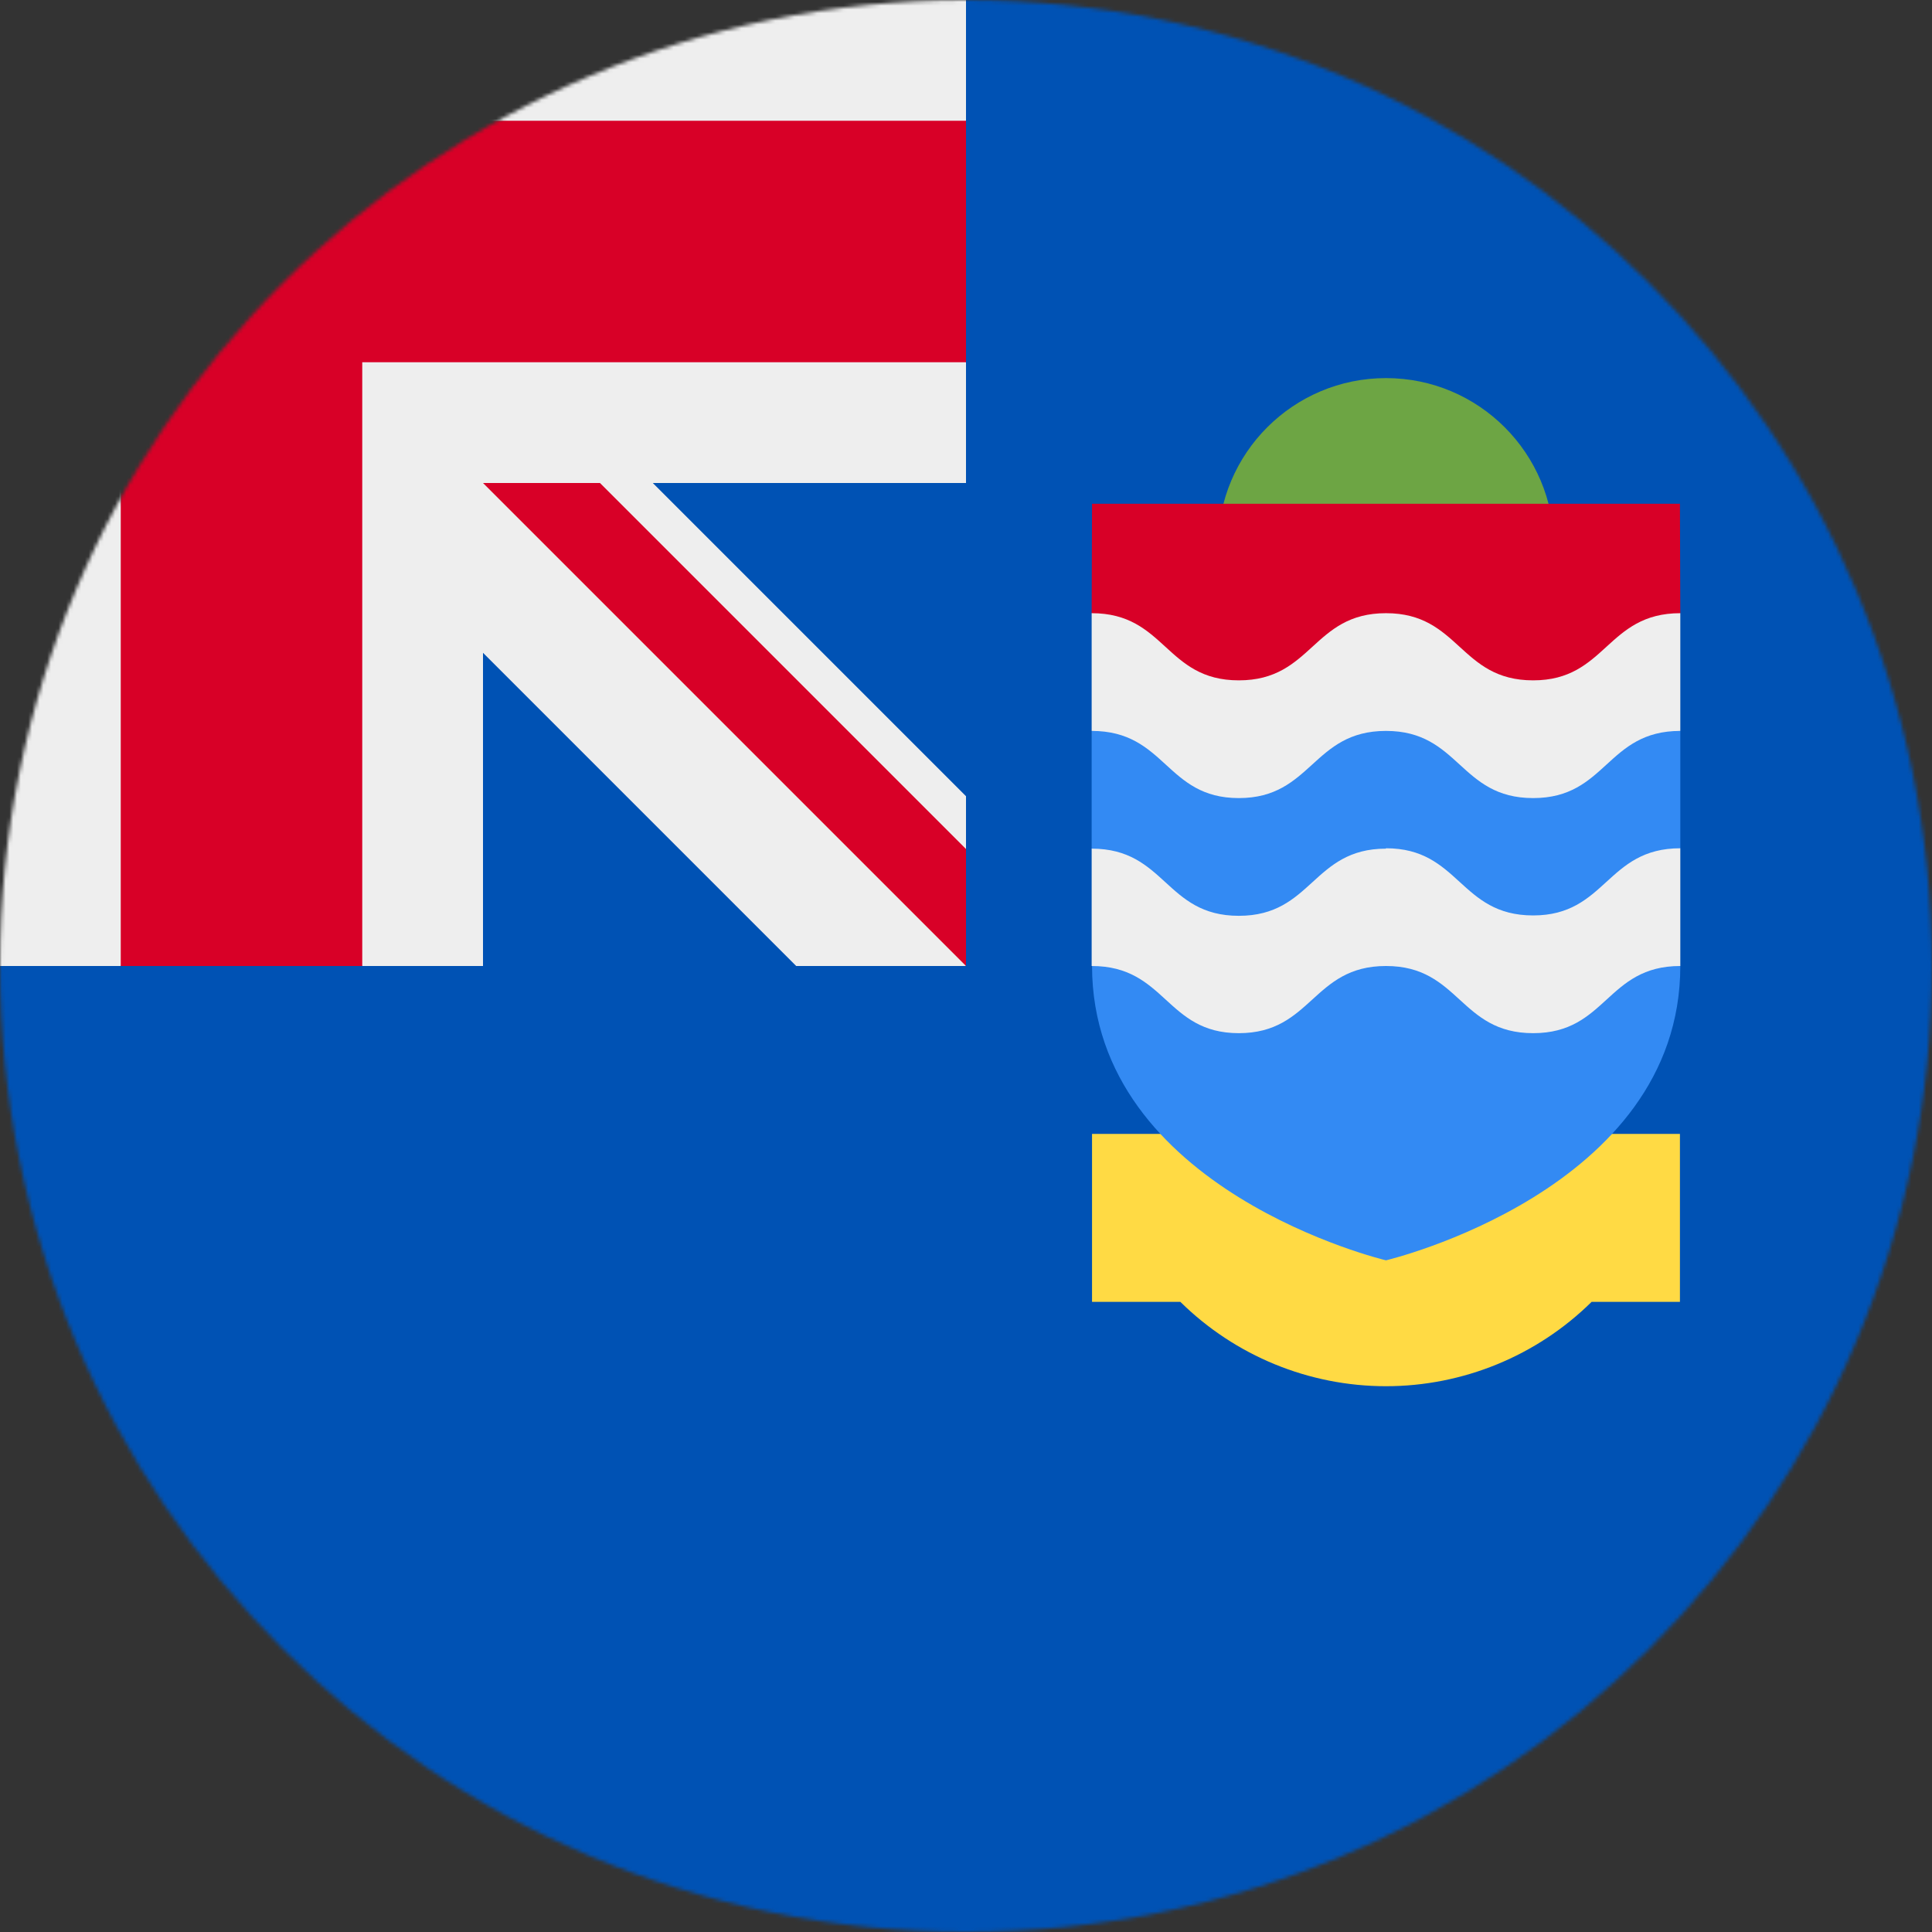 <svg width="512" height="512" viewBox="0 0 512 512" fill="none" xmlns="http://www.w3.org/2000/svg">
<rect x="0" y="0" width="512" height="512" fill="#333333" stroke="none"/>
<g clip-path="url(#clip0_4_2033)">
<mask id="mask0_4_2033" style="mask-type:luminance" maskUnits="userSpaceOnUse" x="0" y="0" width="512" height="512">
<path d="M256 512C397.385 512 512 397.385 512 256C512 114.615 397.385 0 256 0C114.615 0 0 114.615 0 256C0 397.385 114.615 512 256 512Z" fill="white"/>
</mask>
<g mask="url(#mask0_4_2033)">
<path d="M256 0H512V512H0V256L256 0Z" fill="#0052B4"/>
<path d="M0 0V32L32 64L0 96V256H32L64 224L96 256H128V173L211 256H256L248 240L256 225V211L173 128H256V96L224 64L256 32V0H96L64 32L32 0H0Z" fill="#EEEEEE"/>
<path d="M32 0V32H0V96H32V256H96V96H256V32H96V0H32ZM128 128L256 256V225L159 128H128Z" fill="#D80027"/>
<path d="M367.3 189.2C391.876 189.2 411.8 169.277 411.8 144.7C411.8 120.124 391.876 100.2 367.3 100.2C342.723 100.2 322.8 120.124 322.8 144.7C322.8 169.277 342.723 189.2 367.3 189.2Z" fill="#6DA544"/>
<path d="M289.4 133.5H445.2L445.3 162.5L368.4 242.2L289.3 162.5L289.4 133.5Z" fill="#D80027"/>
<path d="M289.4 300.5V345H312.8C327.322 359.327 346.901 367.36 367.3 367.36C387.7 367.36 407.279 359.327 421.8 345H445.2V300.5H289.4Z" fill="#FFDA44"/>
<path d="M289.3 193.7V224.9L297.3 241.5L289.4 256C289.5 315.6 367.3 334 367.3 334C367.3 334 445.3 315.6 445.3 256L437.6 242.8L445.3 224.8V193.7L367.3 183.5L289.3 193.7Z" fill="#338AF3"/>
<path d="M367.3 224.9C347.8 224.9 347.8 242.7 328.3 242.7C308.8 242.7 308.9 224.9 289.3 224.9V256C309 256 308.9 273.8 328.3 273.8C347.7 273.8 347.8 256 367.3 256C386.8 256 386.8 273.8 406.3 273.8C425.8 273.8 425.7 256 445.3 256V224.8C425.7 224.8 425.7 242.6 406.3 242.6C386.8 242.6 386.8 224.8 367.3 224.8V224.9ZM367.3 162.5C347.8 162.5 347.8 180.3 328.3 180.3C308.8 180.3 308.9 162.5 289.3 162.5V193.7C309 193.7 308.9 211.5 328.3 211.5C347.7 211.5 347.8 193.7 367.3 193.7C386.8 193.7 386.8 211.5 406.3 211.5C425.8 211.5 425.7 193.7 445.3 193.7V162.5C425.7 162.5 425.7 180.3 406.3 180.3C386.8 180.3 386.8 162.5 367.3 162.5Z" fill="#EEEEEE"/>
</g>
</g>
<defs>
<clipPath id="clip0_4_2033">
<rect width="512" height="512" fill="white"/>
</clipPath>
</defs>
</svg>
